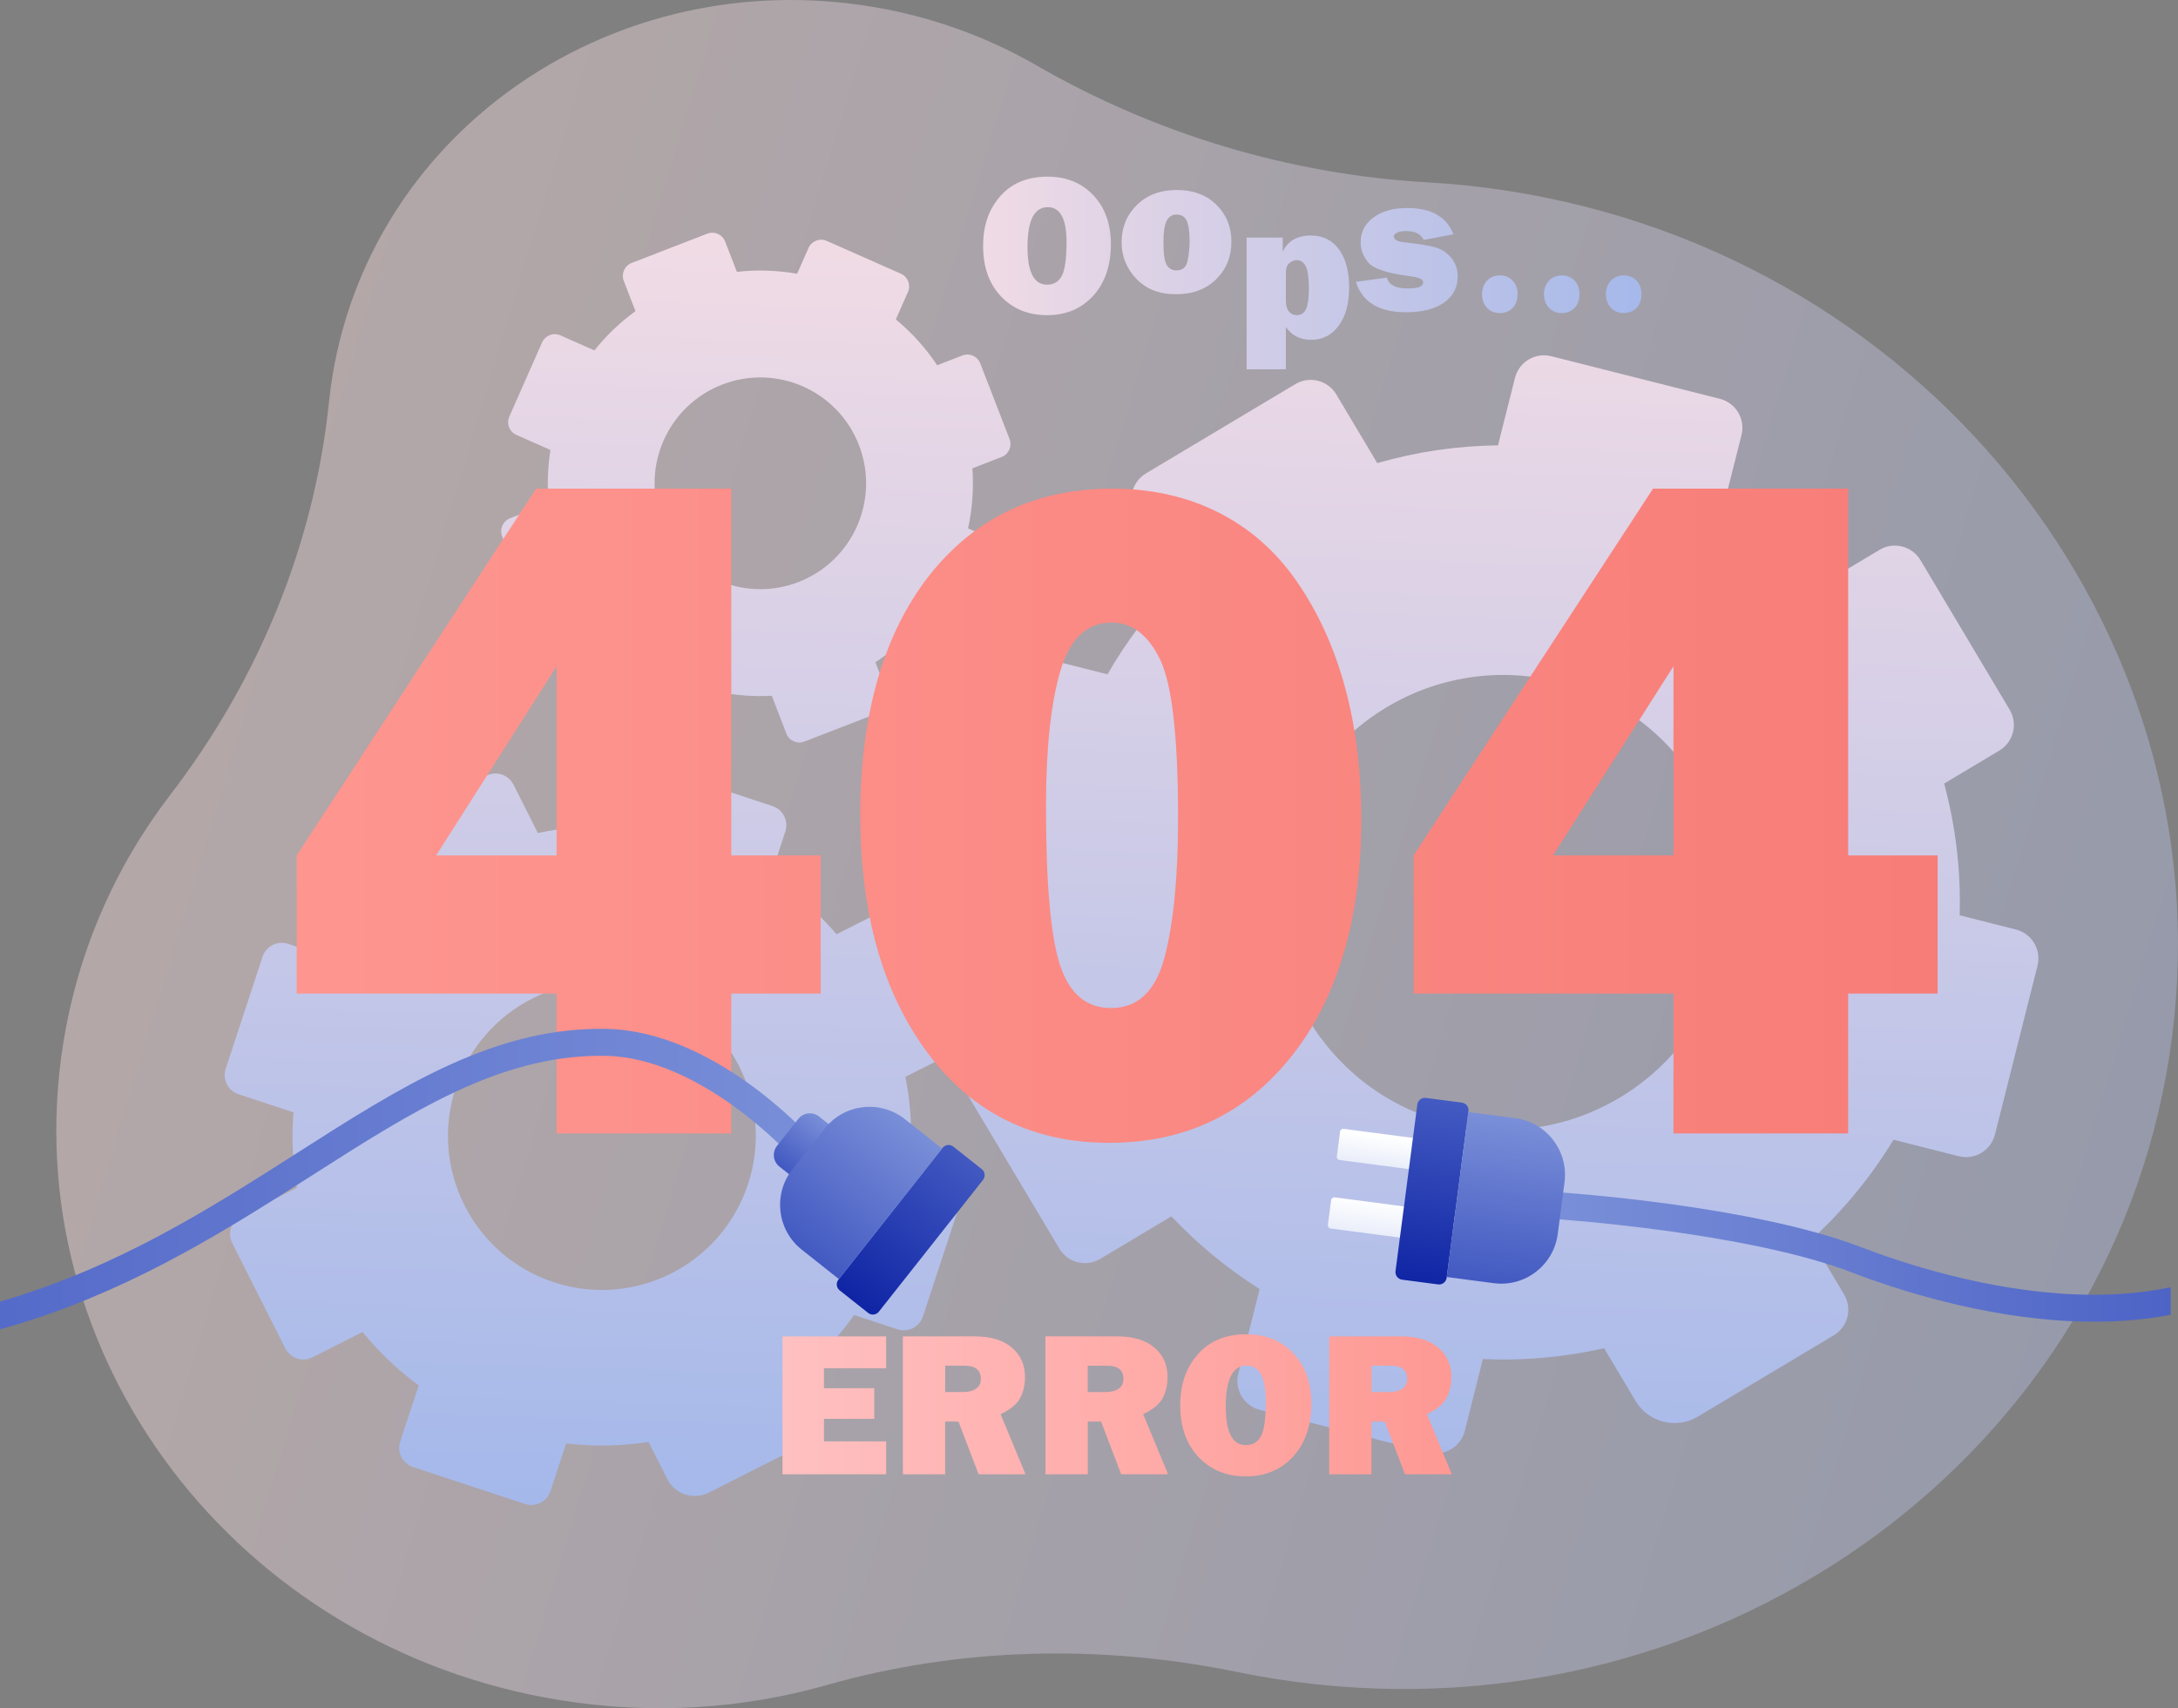 <svg width="413" height="324" viewBox="0 0 413 324" fill="none" xmlns="http://www.w3.org/2000/svg">
<rect x="0" y="0" width="413" height="324" fill="#808080" stroke="none"/>
<g clip-path="url(#clip0_478_3229)">
<path opacity="0.4" d="M285.979 36.207C280.87 35.412 275.783 34.875 270.733 34.587C244.551 33.092 219.135 25.433 196.538 12.395C187.251 7.037 176.821 3.202 165.566 1.311C116.747 -6.89 70.95 24.236 63.092 71.007C62.795 72.768 62.559 74.524 62.377 76.276C59.583 103.349 48.989 128.981 32.273 150.779C21.889 164.319 14.703 180.443 11.927 198.304C2.788 257.135 44.71 312.445 106.045 322.445C123.632 325.313 140.891 324.126 156.803 319.6C182 312.433 208.778 311.825 234.643 317.136C237.111 317.643 239.605 318.093 242.124 318.485C323.462 331.153 399.217 278.264 411.354 200.346C423.489 122.451 367.286 48.87 285.981 36.207H285.979Z" fill="url(#paint0_linear_478_3229)"/>
<path d="M382.259 176.296L371.6 173.604C371.848 165.054 370.821 156.65 368.653 148.621L379.118 142.365C381.8 140.762 382.676 137.287 381.075 134.602L364.166 106.244C362.564 103.559 359.093 102.682 356.412 104.285L346.571 110.168C340.857 104.379 334.29 99.358 327.001 95.322L330.229 82.515C330.993 79.483 329.157 76.405 326.13 75.641L294.146 67.562C291.117 66.798 288.043 68.635 287.28 71.666L284.052 84.472C276.21 84.558 268.518 85.716 261.16 87.838L253.391 74.809C251.79 72.124 248.319 71.247 245.637 72.85L217.314 89.78C214.632 91.383 213.756 94.858 215.357 97.543L223.127 110.571C218.095 115.717 213.671 121.523 210.008 127.9L193.614 123.758C190.585 122.994 187.511 124.831 186.748 127.862L178.679 159.886C177.916 162.918 179.751 165.996 182.778 166.76L198.46 170.721C198.419 177.88 199.27 184.925 200.932 191.717L185.919 200.693C183.237 202.296 182.361 205.771 183.962 208.456L200.872 236.814C202.473 239.499 205.944 240.376 208.625 238.773L222.124 230.704C227.054 235.937 232.662 240.584 238.855 244.493L234.809 260.543C234.046 263.575 235.881 266.653 238.908 267.417L270.893 275.496C273.922 276.26 276.995 274.423 277.759 271.392L281.192 257.769C289.022 258.127 296.742 257.406 304.174 255.715L310.134 265.71C312.571 269.796 317.855 271.132 321.936 268.692L347.723 253.276C350.405 251.673 351.281 248.198 349.68 245.513L343.484 235.124C349.484 229.637 354.748 223.277 359.055 216.172L371.423 219.297C374.452 220.061 377.526 218.223 378.289 215.193L386.358 183.169C387.122 180.136 385.286 177.059 382.259 176.295V176.296ZM274.51 212.985C251.441 207.157 237.458 183.709 243.278 160.612C249.099 137.515 272.518 123.515 295.587 129.342C318.656 135.17 332.639 158.618 326.819 181.715C320.998 204.812 297.579 218.812 274.51 212.985Z" fill="url(#paint1_linear_478_3229)"/>
<path d="M179.563 223.598L172.491 221.266C173.069 215.502 172.779 209.772 171.7 204.244L179.072 200.52C180.961 199.567 181.719 197.26 180.767 195.369L170.704 175.395C169.752 173.503 167.448 172.744 165.559 173.698L158.628 177.199C155.046 173.014 150.85 169.304 146.118 166.226L148.914 157.728C149.577 155.717 148.484 153.548 146.475 152.886L125.254 145.887C123.245 145.224 121.08 146.318 120.418 148.329L117.621 156.827C112.319 156.507 107.066 156.919 101.992 157.999L97.368 148.822C96.416 146.931 94.112 146.172 92.223 147.126L72.273 157.2C70.384 158.154 69.626 160.46 70.578 162.352L75.201 171.529C71.555 174.763 68.287 178.472 65.505 182.606L54.627 179.018C52.618 178.354 50.453 179.448 49.791 181.459L42.8 202.707C42.138 204.718 43.23 206.887 45.239 207.549L55.645 210.981C55.274 215.816 55.51 220.616 56.306 225.285L45.732 230.625C43.843 231.579 43.085 233.885 44.037 235.776L54.099 255.751C55.052 257.642 57.355 258.401 59.244 257.448L68.752 252.645C71.832 256.419 75.397 259.829 79.394 262.769L75.89 273.417C75.227 275.428 76.32 277.597 78.329 278.259L99.55 285.258C101.559 285.922 103.724 284.828 104.386 282.816L107.359 273.778C112.633 274.397 117.883 274.282 122.987 273.497L126.534 280.538C127.984 283.416 131.49 284.572 134.366 283.12L152.529 273.947C154.418 272.993 155.176 270.687 154.224 268.796L150.536 261.479C154.853 258.061 158.715 254.016 161.967 249.424L170.174 252.13C172.182 252.793 174.349 251.699 175.01 249.688L182 228.44C182.663 226.429 181.57 224.262 179.561 223.598H179.563ZM104.998 243.199C89.692 238.151 81.37 221.636 86.412 206.309C91.455 190.984 107.949 182.651 123.257 187.7C138.563 192.748 146.886 209.263 141.844 224.59C136.801 239.915 120.307 248.248 104.998 243.199Z" fill="url(#paint2_linear_478_3229)"/>
<path d="M182.479 67.426L177.707 69.275C175.504 65.962 172.853 63.046 169.873 60.581L172.167 55.385C172.755 54.054 172.153 52.498 170.822 51.91L156.779 45.696C155.45 45.107 153.896 45.709 153.308 47.041L151.152 51.927C147.426 51.269 143.582 51.13 139.729 51.562L137.512 45.829C136.988 44.471 135.464 43.797 134.107 44.324L119.788 49.872C118.431 50.397 117.758 51.923 118.284 53.282L120.501 59.015C117.545 61.16 114.936 63.673 112.711 66.462L106.258 63.607C104.929 63.018 103.375 63.62 102.787 64.953L96.58 79.013C95.992 80.344 96.594 81.9 97.925 82.489L104.377 85.344C103.85 88.654 103.73 92.051 104.053 95.46L96.714 98.305C95.357 98.83 94.684 100.356 95.21 101.714L100.752 116.051C101.276 117.41 102.801 118.083 104.157 117.557L111.179 114.836C113.087 117.566 115.304 120.011 117.76 122.144L114.469 129.598C113.881 130.93 114.483 132.485 115.814 133.073L129.857 139.287C131.186 139.876 132.74 139.273 133.328 137.941L136.286 131.239C139.564 131.899 142.943 132.153 146.347 131.969L149.124 139.154C149.648 140.512 151.172 141.186 152.529 140.659L166.848 135.11C168.205 134.586 168.878 133.059 168.352 131.701L165.995 125.602C169.065 123.627 171.804 121.274 174.172 118.629L179.122 120.819C181.147 121.715 183.513 120.798 184.406 118.771L190.057 105.97C190.645 104.639 190.044 103.083 188.713 102.494L183.568 100.217C184.373 96.516 184.663 92.683 184.389 88.824L189.926 86.679C191.282 86.155 191.955 84.628 191.43 83.27L185.887 68.933C185.364 67.575 183.839 66.901 182.482 67.427L182.479 67.426ZM151.415 110.391C141.087 114.393 129.474 109.255 125.477 98.915C121.481 88.574 126.612 76.947 136.94 72.945C147.268 68.944 158.881 74.081 162.878 84.422C166.874 94.762 161.743 106.39 151.415 110.391Z" fill="url(#paint3_linear_478_3229)"/>
<path d="M155.628 188.451H138.662V214.982H105.539V188.451H56.259V162.244L101.663 92.68H138.664V162.244H155.63V188.451H155.628ZM105.539 162.244V126.373L82.707 162.244H105.539Z" fill="url(#paint4_linear_478_3229)"/>
<path d="M210.32 216.762C195.792 216.762 184.293 211.045 175.825 199.608C167.357 188.173 163.124 173.138 163.124 154.501C163.124 135.864 167.461 120.313 176.135 109.259C184.81 98.208 196.408 92.68 210.935 92.68C225.463 92.68 237.841 98.574 245.958 110.362C254.072 122.151 258.131 137.217 258.131 155.557C258.131 173.897 253.763 189.13 245.031 200.181C236.296 211.236 224.726 216.76 210.32 216.76V216.762ZM210.693 191.2C215.747 191.2 219.128 187.986 220.835 181.555C222.538 175.123 223.392 166.327 223.392 155.168C223.392 139.839 222.259 129.825 219.995 125.126C217.73 120.43 214.658 118.078 210.781 118.078C206.077 118.078 202.828 121.176 201.036 127.373C199.244 133.572 198.347 142.102 198.347 152.966C198.347 167.707 199.244 177.765 201.036 183.14C202.828 188.514 206.047 191.2 210.693 191.2Z" fill="url(#paint5_linear_478_3229)"/>
<path d="M367.419 188.451H350.453V214.982H317.33V188.451H268.05V162.244L313.454 92.68H350.455V162.244H367.421V188.451H367.419ZM317.33 162.244V126.373L294.498 162.244H317.33Z" fill="url(#paint6_linear_478_3229)"/>
<path d="M281.02 55.808C281.02 53.705 282.438 52.228 284.425 52.228C286.411 52.228 287.772 53.706 287.772 55.808C287.772 57.909 286.468 59.387 284.367 59.387C282.381 59.387 281.02 57.854 281.02 55.808Z" fill="url(#paint7_linear_478_3229)"/>
<path d="M292.767 55.808C292.767 53.705 294.186 52.228 296.172 52.228C298.158 52.228 299.519 53.706 299.519 55.808C299.519 57.909 298.215 59.387 296.114 59.387C294.128 59.387 292.767 57.854 292.767 55.808Z" fill="url(#paint8_linear_478_3229)"/>
<path d="M304.514 55.808C304.514 53.705 305.933 52.228 307.919 52.228C309.905 52.228 311.267 53.706 311.267 55.808C311.267 57.909 309.962 59.387 307.862 59.387C305.875 59.387 304.514 57.854 304.514 55.808Z" fill="url(#paint9_linear_478_3229)"/>
<path d="M198.567 59.779C194.987 59.779 192.068 58.592 189.811 56.212C187.554 53.835 186.425 50.655 186.425 46.67C186.425 42.686 187.504 39.715 189.662 37.231C191.819 34.748 194.812 33.506 198.642 33.506C202.186 33.506 205.074 34.676 207.304 37.016C209.537 39.357 210.652 42.481 210.652 46.391C210.652 50.3 209.527 53.68 207.277 56.12C205.027 58.56 202.123 59.779 198.567 59.779ZM198.531 53.991C199.849 53.991 200.796 53.416 201.376 52.263C201.953 51.111 202.243 49.005 202.243 45.941C202.243 41.509 201.055 39.293 198.68 39.293C196.118 39.293 194.838 41.82 194.838 46.874C194.838 51.617 196.069 53.989 198.531 53.989V53.991Z" fill="url(#paint10_linear_478_3229)"/>
<path d="M222.963 55.808C219.817 55.808 217.319 54.828 215.466 52.867C213.614 50.907 212.688 48.607 212.688 45.967C212.688 43.13 213.654 40.764 215.588 38.871C217.52 36.978 220.035 36.033 223.132 36.033C226.228 36.033 228.761 36.968 230.656 38.835C232.552 40.702 233.501 43.043 233.501 45.856C233.501 48.67 232.54 51.063 230.62 52.961C228.698 54.86 226.146 55.81 222.963 55.81V55.808ZM223.076 51.289C224.233 51.289 224.937 50.688 225.192 49.486C225.447 48.284 225.574 47.03 225.574 45.723C225.574 43.942 225.394 42.661 225.033 41.876C224.672 41.091 224.025 40.7 223.094 40.7C222.235 40.7 221.607 41.105 221.21 41.914C220.812 42.723 220.613 44.055 220.613 45.91C220.613 48.09 220.818 49.529 221.229 50.233C221.64 50.936 222.254 51.287 223.074 51.287L223.076 51.289Z" fill="url(#paint11_linear_478_3229)"/>
<path d="M243.834 70.049H236.393V45.064H243.237V47.753C244.195 45.698 245.98 44.672 248.59 44.672C250.854 44.672 252.625 45.552 253.905 47.313C255.185 49.075 255.826 51.475 255.826 54.512C255.826 57.55 255.17 59.966 253.858 61.758C252.547 63.55 250.816 64.447 248.665 64.447C246.514 64.447 244.941 63.637 243.834 62.019V70.048V70.049ZM243.834 57.109C243.834 57.956 244.027 58.613 244.412 59.078C244.797 59.545 245.276 59.778 245.848 59.778C246.743 59.778 247.359 59.365 247.694 58.536C248.03 57.708 248.197 56.435 248.197 54.717C248.197 52.737 248.004 51.346 247.619 50.544C247.234 49.742 246.655 49.339 245.884 49.339C245.425 49.339 244.967 49.519 244.514 49.88C244.06 50.242 243.834 50.832 243.834 51.654V57.107V57.109Z" fill="url(#paint12_linear_478_3229)"/>
<path d="M257.112 53.458L262.987 52.655C263.324 54.026 264.652 54.71 266.979 54.71C268.906 54.71 269.87 54.336 269.87 53.59C269.87 53.267 269.683 53.015 269.31 52.834C268.937 52.653 268.054 52.469 266.661 52.283C262.807 51.749 260.401 50.911 259.443 49.772C258.486 48.633 258.007 47.367 258.007 45.972C258.007 44.03 258.815 42.459 260.432 41.257C262.049 40.055 264.169 39.454 266.791 39.454C271.392 39.454 274.327 41.116 275.595 44.44L269.962 45.505C269.44 44.385 268.34 43.824 266.661 43.824C265.865 43.824 265.272 43.933 264.88 44.15C264.488 44.367 264.292 44.583 264.292 44.795C264.292 45.416 264.888 45.797 266.082 45.931C269.19 46.274 271.298 46.629 272.405 46.988C273.511 47.349 274.455 48.009 275.239 48.97C276.021 49.928 276.413 51.087 276.413 52.445C276.413 54.526 275.546 56.176 273.811 57.397C272.077 58.617 269.686 59.227 266.64 59.227C261.504 59.227 258.328 57.304 257.11 53.458H257.112Z" fill="url(#paint13_linear_478_3229)"/>
<path d="M411.604 244.154C406.038 245.333 399.899 245.785 393.201 245.491C376.506 244.762 360.8 239.58 352.925 236.556C332.203 228.6 296.664 226.213 295.16 226.116L294.829 231.215C295.19 231.24 331.102 233.65 351.097 241.327C359.262 244.462 375.562 249.835 392.978 250.596C394.384 250.657 395.767 250.688 397.13 250.688C402.272 250.688 407.097 250.247 411.604 249.373V244.152V244.154Z" fill="url(#paint14_linear_478_3229)"/>
<path d="M252.409 227.633L251.795 232.329C251.751 232.666 251.987 232.974 252.324 233.018L274.533 235.93C274.87 235.974 275.178 235.737 275.222 235.4L275.836 230.704C275.88 230.368 275.643 230.059 275.307 230.015L253.097 227.103C252.761 227.059 252.453 227.296 252.409 227.633Z" fill="url(#paint15_linear_478_3229)"/>
<path d="M254.108 214.64L253.494 219.336C253.45 219.672 253.687 219.981 254.023 220.025L276.233 222.937C276.569 222.981 276.877 222.744 276.921 222.407L277.535 217.711C277.579 217.374 277.342 217.066 277.006 217.022L254.797 214.11C254.46 214.066 254.152 214.303 254.108 214.64Z" fill="url(#paint16_linear_478_3229)"/>
<path d="M277.208 209.138L270.379 208.242C269.588 208.138 268.861 208.697 268.759 209.489L264.624 241.096C264.52 241.888 265.078 242.616 265.869 242.718L272.698 243.614C273.489 243.719 274.216 243.159 274.319 242.367L278.454 210.76C278.558 209.968 277.999 209.241 277.208 209.138Z" fill="url(#paint17_linear_478_3229)"/>
<path d="M287.348 212.087L278.434 210.918L274.34 242.213L283.254 243.381C289.178 244.158 294.609 239.979 295.386 234.048L296.67 224.232C297.445 218.301 293.272 212.863 287.348 212.085V212.087Z" fill="url(#paint18_linear_478_3229)"/>
<path d="M114.87 195.146C105.156 194.99 95.633 197.21 84.894 202.139C75.451 206.473 66.202 212.38 56.412 218.636C39.922 229.169 22.259 240.441 0 246.872V252.134C1.858 251.62 3.707 251.073 5.547 250.481C26.71 243.673 43.947 232.66 59.156 222.947C78.2 210.781 94.684 200.251 113.925 200.251C114.211 200.251 114.499 200.252 114.787 200.258C132.877 200.553 149.651 218.933 149.819 219.117L153.611 215.696C152.869 214.871 135.2 195.478 114.87 195.146Z" fill="url(#paint19_linear_478_3229)"/>
<path d="M155.317 211.769C154.101 210.805 152.333 211.012 151.372 212.229L147.343 217.328C146.38 218.546 146.586 220.316 147.802 221.278L150.687 223.563L158.203 214.053L155.318 211.767L155.317 211.769Z" fill="url(#paint20_linear_478_3229)"/>
<path d="M178.737 217.712L158.982 242.712C158.487 243.339 158.593 244.249 159.219 244.744L164.621 249.023C165.247 249.519 166.156 249.413 166.651 248.787L186.406 223.787C186.901 223.16 186.795 222.25 186.169 221.754L180.767 217.475C180.141 216.98 179.233 217.086 178.737 217.712Z" fill="url(#paint21_linear_478_3229)"/>
<path d="M171.589 212.269C166.904 208.558 160.101 209.351 156.392 214.042L150.257 221.806C146.55 226.497 147.342 233.308 152.028 237.021L159.077 242.607L178.638 217.856L171.589 212.271V212.269Z" fill="url(#paint22_linear_478_3229)"/>
<path d="M168.032 273.381V279.626H148.382V253.476H168.032V259.511H156.245V263.304H165.773V269.108H156.245V273.381H168.032Z" fill="url(#paint23_linear_478_3229)"/>
<path d="M194.455 279.626H185.567L181.753 269.626H179.225V279.626H171.208V253.476H184.851C187.86 253.476 190.199 254.181 191.864 255.593C193.529 257.005 194.362 258.865 194.362 261.176C194.362 262.684 194.055 264.014 193.444 265.171C192.832 266.328 191.595 267.345 189.732 268.226L194.459 279.624L194.455 279.626ZM179.225 264.032H182.65C183.657 264.032 184.467 263.821 185.08 263.399C185.692 262.977 185.997 262.359 185.997 261.541C185.997 259.869 184.971 259.031 182.917 259.031H179.224V264.032H179.225Z" fill="url(#paint24_linear_478_3229)"/>
<path d="M221.493 279.626H212.604L208.79 269.626H206.263V279.626H198.245V253.476H211.888C214.898 253.476 217.236 254.181 218.901 255.593C220.566 257.005 221.399 258.865 221.399 261.176C221.399 262.684 221.092 264.014 220.481 265.171C219.869 266.328 218.632 267.345 216.769 268.226L221.496 279.624L221.493 279.626ZM206.261 264.032H209.685C210.693 264.032 211.503 263.821 212.115 263.399C212.727 262.977 213.033 262.359 213.033 261.541C213.033 259.869 212.006 259.031 209.952 259.031H206.259V264.032H206.261Z" fill="url(#paint25_linear_478_3229)"/>
<path d="M236.263 280.027C232.589 280.027 229.595 278.808 227.279 276.368C224.964 273.928 223.807 270.666 223.807 266.578C223.807 262.49 224.913 259.442 227.127 256.894C229.34 254.346 232.41 253.071 236.339 253.071C239.975 253.071 242.938 254.271 245.228 256.673C247.517 259.075 248.662 262.28 248.662 266.29C248.662 270.3 247.507 273.768 245.2 276.271C242.891 278.773 239.913 280.026 236.265 280.026L236.263 280.027ZM236.225 274.089C237.576 274.089 238.549 273.499 239.142 272.318C239.736 271.137 240.032 268.975 240.032 265.833C240.032 261.286 238.815 259.013 236.377 259.013C233.749 259.013 232.436 261.606 232.436 266.79C232.436 271.656 233.699 274.089 236.225 274.089Z" fill="url(#paint26_linear_478_3229)"/>
<path d="M275.295 279.626H266.407L262.593 269.626H260.065V279.626H252.048V253.476H265.691C268.7 253.476 271.039 254.181 272.704 255.593C274.369 257.005 275.202 258.865 275.202 261.176C275.202 262.684 274.895 264.014 274.284 265.171C273.672 266.328 272.435 267.345 270.572 268.226L275.299 279.624L275.295 279.626ZM260.065 264.032H263.489C264.497 264.032 265.307 263.821 265.92 263.399C266.532 262.977 266.837 262.359 266.837 261.541C266.837 259.869 265.81 259.031 263.757 259.031H260.064V264.032H260.065Z" fill="url(#paint27_linear_478_3229)"/>
</g>
<defs>
<linearGradient id="paint0_linear_478_3229" x1="40.701" y1="131.986" x2="495.247" y2="269.465" gradientUnits="userSpaceOnUse">
<stop stop-color="#FFE2E4"/>
<stop offset="1" stop-color="#A4B8EA"/>
</linearGradient>
<linearGradient id="paint1_linear_478_3229" x1="287.778" y1="4.222" x2="278.724" y2="291.538" gradientUnits="userSpaceOnUse">
<stop stop-color="#FFE2E4"/>
<stop offset="1" stop-color="#A4B8EA"/>
</linearGradient>
<linearGradient id="paint2_linear_478_3229" x1="119.212" y1="-1.091" x2="110.158" y2="286.227" gradientUnits="userSpaceOnUse">
<stop stop-color="#FFE2E4"/>
<stop offset="1" stop-color="#A4B8EA"/>
</linearGradient>
<linearGradient id="paint3_linear_478_3229" x1="146.23" y1="-0.24" x2="137.176" y2="287.077" gradientUnits="userSpaceOnUse">
<stop stop-color="#FFE2E4"/>
<stop offset="1" stop-color="#A4B8EA"/>
</linearGradient>
<linearGradient id="paint4_linear_478_3229" x1="62.961" y1="153.831" x2="378.394" y2="153.831" gradientUnits="userSpaceOnUse">
<stop stop-color="#FE958F"/>
<stop offset="1" stop-color="#F77C77"/>
</linearGradient>
<linearGradient id="paint5_linear_478_3229" x1="62.962" y1="154.72" x2="378.394" y2="154.72" gradientUnits="userSpaceOnUse">
<stop stop-color="#FE958F"/>
<stop offset="1" stop-color="#F77C77"/>
</linearGradient>
<linearGradient id="paint6_linear_478_3229" x1="62.962" y1="-0" x2="378.394" y2="-0" gradientUnits="userSpaceOnUse">
<stop stop-color="#FE958F"/>
<stop offset="1" stop-color="#F77C77"/>
</linearGradient>
<linearGradient id="paint7_linear_478_3229" x1="160.293" y1="55.808" x2="313.833" y2="55.808" gradientUnits="userSpaceOnUse">
<stop stop-color="#FFE2E4"/>
<stop offset="1" stop-color="#A4B8EA"/>
</linearGradient>
<linearGradient id="paint8_linear_478_3229" x1="160.295" y1="55.808" x2="313.834" y2="55.808" gradientUnits="userSpaceOnUse">
<stop stop-color="#FFE2E4"/>
<stop offset="1" stop-color="#A4B8EA"/>
</linearGradient>
<linearGradient id="paint9_linear_478_3229" x1="160.293" y1="55.808" x2="313.834" y2="55.808" gradientUnits="userSpaceOnUse">
<stop stop-color="#FFE2E4"/>
<stop offset="1" stop-color="#A4B8EA"/>
</linearGradient>
<linearGradient id="paint10_linear_478_3229" x1="160.293" y1="46.643" x2="313.833" y2="46.643" gradientUnits="userSpaceOnUse">
<stop stop-color="#FFE2E4"/>
<stop offset="1" stop-color="#A4B8EA"/>
</linearGradient>
<linearGradient id="paint11_linear_478_3229" x1="160.293" y1="45.92" x2="313.833" y2="45.92" gradientUnits="userSpaceOnUse">
<stop stop-color="#FFE2E4"/>
<stop offset="1" stop-color="#A4B8EA"/>
</linearGradient>
<linearGradient id="paint12_linear_478_3229" x1="160.293" y1="57.361" x2="313.833" y2="57.361" gradientUnits="userSpaceOnUse">
<stop stop-color="#FFE2E4"/>
<stop offset="1" stop-color="#A4B8EA"/>
</linearGradient>
<linearGradient id="paint13_linear_478_3229" x1="160.292" y1="49.34" x2="313.833" y2="49.34" gradientUnits="userSpaceOnUse">
<stop stop-color="#FFE2E4"/>
<stop offset="1" stop-color="#A4B8EA"/>
</linearGradient>
<linearGradient id="paint14_linear_478_3229" x1="294.831" y1="238.404" x2="437.727" y2="238.404" gradientUnits="userSpaceOnUse">
<stop stop-color="#7A8FD8"/>
<stop offset="1" stop-color="#435AC2"/>
</linearGradient>
<linearGradient id="paint15_linear_478_3229" x1="264.238" y1="228.16" x2="263.337" y2="235.159" gradientUnits="userSpaceOnUse">
<stop stop-color="white"/>
<stop offset="1" stop-color="#E7ECF9"/>
</linearGradient>
<linearGradient id="paint16_linear_478_3229" x1="265.856" y1="216.052" x2="265.021" y2="221.967" gradientUnits="userSpaceOnUse">
<stop stop-color="white"/>
<stop offset="1" stop-color="#E7ECF9"/>
</linearGradient>
<linearGradient id="paint17_linear_478_3229" x1="273.75" y1="209.209" x2="269.219" y2="243.773" gradientUnits="userSpaceOnUse">
<stop stop-color="#435AC2"/>
<stop offset="1" stop-color="#0F24A4"/>
</linearGradient>
<linearGradient id="paint18_linear_478_3229" x1="288.257" y1="212.368" x2="284.22" y2="243.156" gradientUnits="userSpaceOnUse">
<stop stop-color="#7A8FD8"/>
<stop offset="1" stop-color="#435AC2"/>
</linearGradient>
<linearGradient id="paint19_linear_478_3229" x1="156.557" y1="223.638" x2="-72.473" y2="223.638" gradientUnits="userSpaceOnUse">
<stop stop-color="#7A8FD8"/>
<stop offset="1" stop-color="#435AC2"/>
</linearGradient>
<linearGradient id="paint20_linear_478_3229" x1="155.726" y1="211.961" x2="148.393" y2="221.218" gradientUnits="userSpaceOnUse">
<stop stop-color="#7A8FD8"/>
<stop offset="1" stop-color="#435AC2"/>
</linearGradient>
<linearGradient id="paint21_linear_478_3229" x1="183.796" y1="219.201" x2="161.772" y2="247.004" gradientUnits="userSpaceOnUse">
<stop stop-color="#435AC2"/>
<stop offset="1" stop-color="#0F24A4"/>
</linearGradient>
<linearGradient id="paint22_linear_478_3229" x1="170.997" y1="211.552" x2="151.505" y2="236.158" gradientUnits="userSpaceOnUse">
<stop stop-color="#7A8FD8"/>
<stop offset="1" stop-color="#435AC2"/>
</linearGradient>
<linearGradient id="paint23_linear_478_3229" x1="145.32" y1="266.55" x2="287.322" y2="266.55" gradientUnits="userSpaceOnUse">
<stop stop-color="#FFC1C2"/>
<stop offset="1" stop-color="#FE958F"/>
</linearGradient>
<linearGradient id="paint24_linear_478_3229" x1="145.32" y1="-0" x2="287.322" y2="-0" gradientUnits="userSpaceOnUse">
<stop stop-color="#FFC1C2"/>
<stop offset="1" stop-color="#FE958F"/>
</linearGradient>
<linearGradient id="paint25_linear_478_3229" x1="145.32" y1="-0" x2="287.322" y2="-0" gradientUnits="userSpaceOnUse">
<stop stop-color="#FFC1C2"/>
<stop offset="1" stop-color="#FE958F"/>
</linearGradient>
<linearGradient id="paint26_linear_478_3229" x1="145.32" y1="0" x2="287.322" y2="0" gradientUnits="userSpaceOnUse">
<stop stop-color="#FFC1C2"/>
<stop offset="1" stop-color="#FE958F"/>
</linearGradient>
<linearGradient id="paint27_linear_478_3229" x1="145.32" y1="-0" x2="287.32" y2="-0" gradientUnits="userSpaceOnUse">
<stop stop-color="#FFC1C2"/>
<stop offset="1" stop-color="#FE958F"/>
</linearGradient>
<clipPath id="clip0_478_3229">
<rect width="413" height="324" fill="white"/>
</clipPath>
</defs>
</svg>
